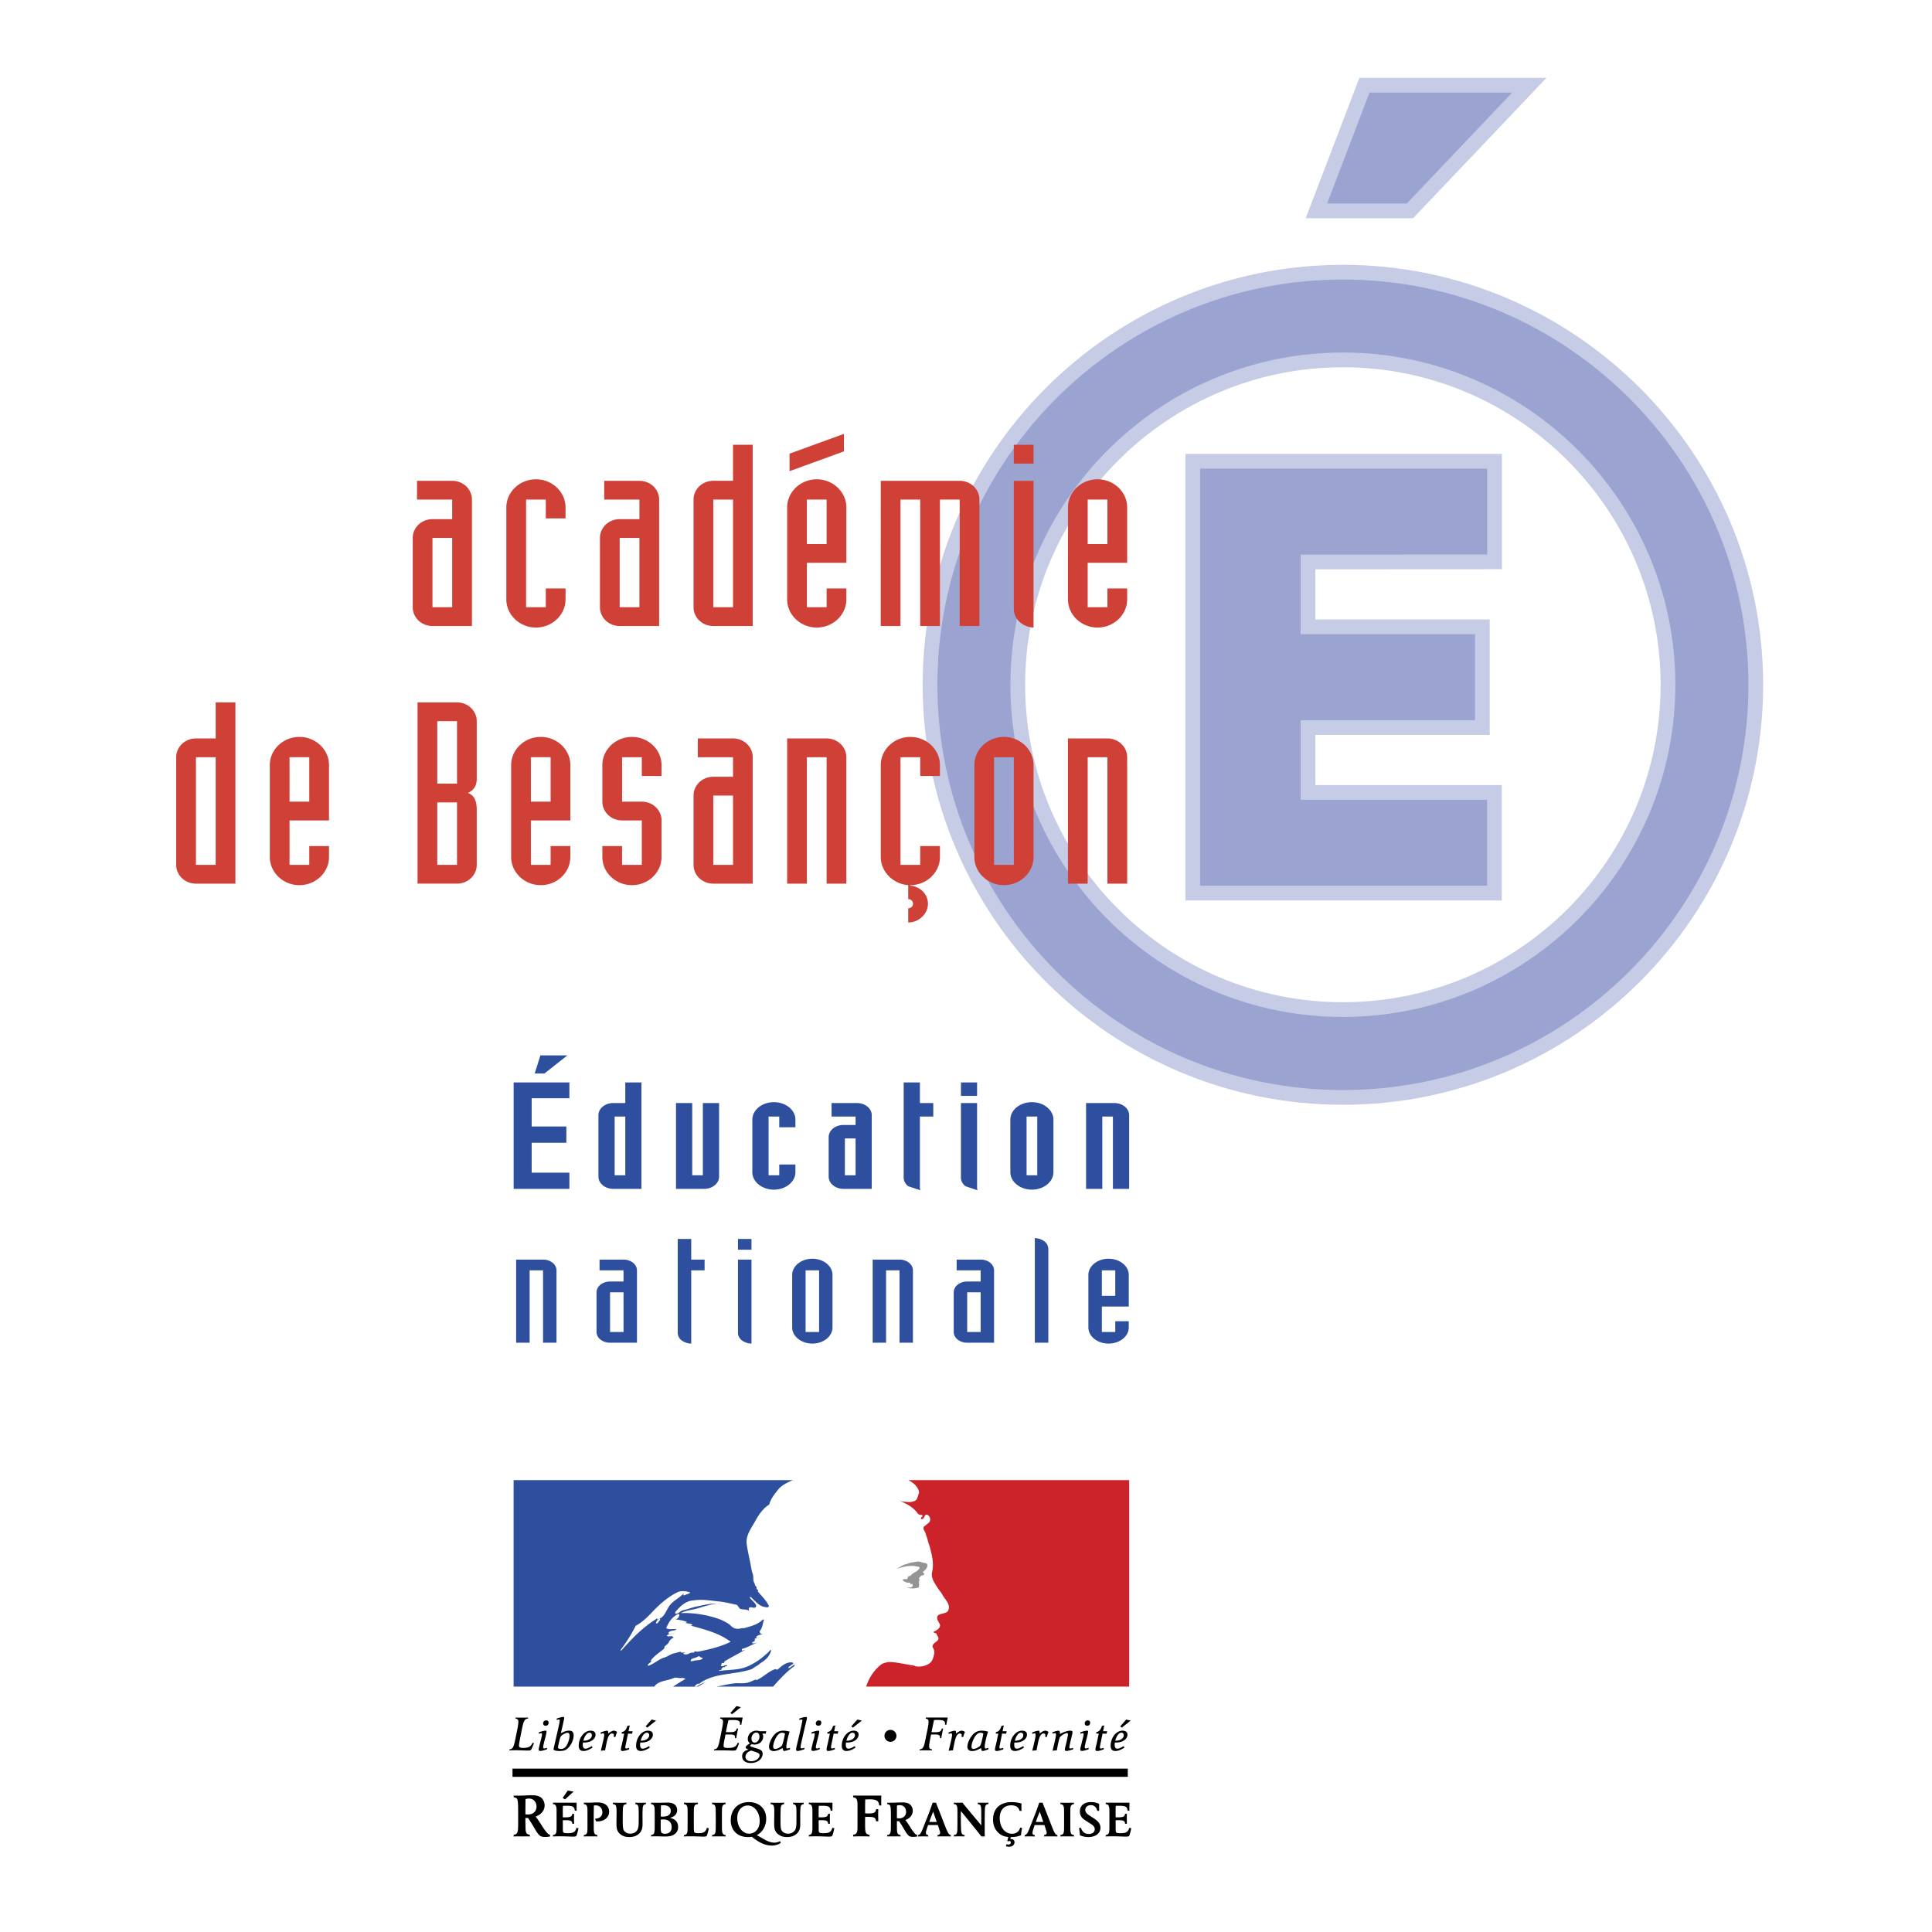 <?xml version="1.0" encoding="UTF-8"?> <svg xmlns="http://www.w3.org/2000/svg" width="2500" height="2500" viewBox="0 0 192.756 192.756"><path fill-rule="evenodd" clip-rule="evenodd" fill="#fff" d="M0 0h192.756v192.756H0V0z"></path><path d="M54.367 183.273c-.228 0-.356-.033-.484-.115-.201-.137-.415-.506-.536-.713a18.252 18.252 0 0 0-.663-1.068c-.037.006-.065.006-.091.006-.062 0-.111-.006-.174-.006v.322c0 .166.01.33.01.498.004.33.01.471.058.598.063.158.174.242.375.258v.172l-.141-.006c-.161-.008-.382 0-.666 0-.282 0-.504-.008-.662 0l-.145.006v-.172c.153-.014.223-.041.297-.123a.56.56 0 0 0 .123-.33c.021-.182.027-.291.027-.9v-1.027c0-.748-.027-.93-.07-1.105-.042-.16-.171-.227-.376-.252v-.172c.12.012.244.006.367.006.318 0 .414 0 .793-.018.331-.014.521-.018.666-.018.42 0 .669.061.878.209.23.166.383.484.383.797 0 .504-.332.912-.894 1.123.235.293.416.586.633.924.198.311.391.582.544.73a.422.422 0 0 0 .257.156v.172a2.305 2.305 0 0 1-.509.048zm-1.571-3.83c-.126 0-.236.018-.367.049 0 .361-.01 1.016-.01 1.523.067.014.191.016.27.016.501 0 .84-.311.84-.787 0-.467-.313-.801-.733-.801zM56.378 179.525l-.239-.143.501-.736.584.104-.846.775zm1.126 3.623c-.045.076-.094.092-.37.092-.175 0-.34-.012-.513-.016-.243-.006-.484-.016-.727-.016-.244 0-.485.006-.729.016v-.143c.229-.021.327-.15.35-.375.015-.152.015-.312.015-.574V180.7c0-.268-.015-.391-.056-.492-.044-.135-.134-.195-.308-.213v-.143h2.364l-.001.445c0 .121-.005.236.001.357h-.179c-.035-.387-.203-.492-.803-.492-.113 0-.26 0-.381.006a6.517 6.517 0 0 0-.016.559v.584c.08.006.137.006.228.006.527 0 .688-.076.719-.35h.182c-.011.08-.011.248-.011.502 0 .258.006.406.011.486h-.182c-.016-.283-.15-.354-.67-.354-.094 0-.185.004-.276.004 0 .318.003.635.003.953 0 .215.038.281.16.314.076.018.193.023.346.023.55 0 .743-.121.859-.535l.192.041c-.067.357-.15.652-.208.747zM59.618 181.721c-.054 0-.078 0-.146-.006l-.11-.256c.475-.031.737-.262.737-.646 0-.402-.276-.693-.659-.693a.928.928 0 0 0-.192.021c0 .312-.011.627-.011.941v.883c0 .662.004.771.055.904.045.133.134.197.308.213v.143l-.123-.006c-.133-.004-.312-.004-.557-.004-.236 0-.423 0-.553.004l-.121.006v-.143c.231-.021.334-.15.352-.375.014-.152.014-.242.014-.742v-1.264c0-.268-.014-.391-.053-.492-.047-.135-.139-.195-.312-.213v-.143c.065.004.021.004.238.004.083 0 .205 0 .368-.004.255-.012.515-.025.773-.025.719 0 1.147.352 1.147.939-.001.551-.492.954-1.155.954zM64.209 180.107c-.054.072-.083.174-.092.377-.01.217-.014.385-.014.697 0 .115.004.463.004.814 0 .354-.053.564-.203.779-.23.336-.616.508-1.121.508-.319 0-.563-.059-.789-.211-.356-.23-.49-.525-.49-1.062 0-.547.011-.781.011-.961 0-.256.013-.523-.033-.775-.03-.184-.126-.26-.337-.277v-.143l.114.004c.134.006.321.006.563.006.244 0 .43 0 .562-.006l.116-.004v.143c-.159.018-.234.059-.286.145-.045.076-.065.178-.071.4-.009.316-.013.631-.013.951 0 .867.019 1.035.177 1.215a.759.759 0 0 0 .572.238c.34 0 .667-.17.769-.508.064-.219.077-.377.077-.945v-.502c0-.578-.018-.756-.075-.84-.053-.088-.129-.141-.261-.154v-.143c.205.01.271.01.526.01.258 0 .329 0 .53-.01v.143c-.11.014-.181.045-.236.111zM67.315 182.986c-.233.182-.504.242-1.019.242-.275 0-.55-.02-.824-.02-.11 0-.317 0-.463.01l-.056.006v-.143c.236-.021.325-.143.346-.375.018-.152.021-.242.021-.742v-.955c0-.469-.003-.674-.055-.801-.054-.135-.144-.195-.312-.213v-.143c.233.01.367.01.691.01.294 0 .732-.016 1.027-.016.462 0 .886.223.886.748 0 .389-.244.652-.721.775.537.105.818.414.818.912a.82.82 0 0 1-.339.705zm-1.101-2.873c-.091 0-.182.012-.272.012-.003.328-.015.893-.021 1.107.057.004.13.01.223.01.496 0 .78-.205.78-.57-.001-.348-.264-.559-.71-.559zm.018 1.414c-.089 0-.177.002-.312.014-.003.137-.003.162-.003.393v.299c0 .283.01.436.045.535.04.125.161.186.374.186.429 0 .674-.232.674-.66 0-.47-.305-.767-.778-.767zM70.509 183.15c-.042.074-.105.09-.354.09-.126 0-.262-.008-.387-.012-.312-.01-.595-.02-.941-.02-.256 0-.426.006-.59.016v-.143c.125-.01.19-.035.248-.1.092-.107.115-.24.115-.607 0-.252.005-.455.005-.717v-.545c0-.68-.005-.77-.057-.904-.047-.135-.142-.195-.312-.213v-.143l.125.004c.137.006.326.006.577.006.249 0 .441 0 .571-.006l.126-.004v.143c-.256 0-.365.137-.399.379-.011.082-.013.166-.013.738v.844c0 .707.001.791.068.861.056.057.164.08.378.08.279 0 .431-.029.556-.098.142-.074.25-.229.3-.441l.19.049c-.053.294-.148.659-.206.743zM72.27 183.219c-.126-.004-.312-.004-.552-.004s-.425 0-.557.004l-.12.006v-.143c.237-.021.333-.143.349-.375.016-.152.022-.242.022-.742v-.852c0-.129-.006-.264-.006-.412 0-.268-.009-.391-.051-.492-.043-.135-.14-.195-.313-.213v-.143l.12.004c.132.006.316.006.557.006s.426 0 .552-.006l.121-.004v.143c-.217.014-.327.15-.351.379-.015.143-.015.287-.015.738v.852c0 .662.005.771.058.904.048.133.136.197.308.213v.143l-.122-.006zM76.994 184.131c-.393 0-.813-.119-1.212-.342a6.175 6.175 0 0 1-.779-.535 2.213 2.213 0 0 1-.399.029c-1.02 0-1.698-.668-1.698-1.67 0-1.078.734-1.818 1.802-1.818 1.044 0 1.735.662 1.735 1.664 0 .713-.363 1.344-.94 1.639.184.088.364.193.542.299.514.312.872.443 1.207.443.205 0 .375-.047.58-.146l.064.176a1.566 1.566 0 0 1-.902.261zm-2.385-3.996c-.616 0-1.054.514-1.054 1.238 0 .881.518 1.572 1.178 1.572.626 0 1.064-.525 1.064-1.258 0-.869-.521-1.552-1.188-1.552z" fill-rule="evenodd" clip-rule="evenodd"></path><path d="M79.946 180.107c-.055.072-.082.174-.09.377-.013.217-.018.385-.018.697 0 .115.004.463.004.814 0 .354-.049.564-.199.779-.234.336-.619.508-1.122.508-.318 0-.561-.059-.791-.211-.353-.23-.49-.525-.49-1.062 0-.547.011-.781.011-.961 0-.256.016-.523-.03-.775-.03-.184-.124-.26-.338-.277v-.143l.117.004c.131.006.317.006.562.006.241 0 .427 0 .559-.006l.116-.004v.143c-.155.018-.233.059-.282.145-.045.076-.066.178-.071.4a27.27 27.27 0 0 0-.014.951c0 .867.019 1.035.175 1.215a.752.752 0 0 0 .573.238c.335 0 .667-.17.77-.508.064-.219.075-.377.075-.945v-.502c0-.578-.017-.756-.072-.84-.054-.088-.134-.141-.266-.154v-.143c.204.01.276.01.528.01.258 0 .329 0 .531-.01v.143c-.11.014-.179.045-.238.111zM83.031 183.148c-.047.076-.098.092-.377.092-.169 0-.333-.012-.508-.016-.241-.006-.485-.016-.725-.016-.246 0-.49.006-.728.016v-.143c.224-.021.326-.15.345-.375.017-.152.017-.312.017-.574V180.7c0-.268-.017-.391-.055-.492-.046-.135-.139-.195-.307-.213v-.143h2.361l-.001.445c0 .121-.004.236.001.357h-.179c-.038-.387-.203-.492-.806-.492-.112 0-.256 0-.378.006-.01.199-.015.264-.015.559v.584c.074.006.137.006.229.006.523 0 .687-.076.717-.35h.184c-.011.08-.011.248-.011.502 0 .258.004.406.011.486h-.184c-.016-.283-.153-.354-.67-.354-.093 0-.184.004-.275.004 0 .318.005.635.005.953 0 .215.035.281.158.314a1.7 1.7 0 0 0 .348.023c.546 0 .737-.121.854-.535l.198.041c-.073.357-.154.652-.209.747zM87.708 180.129c-.008-.441-.264-.613-.952-.613-.144 0-.278.008-.433.02-.011.422-.011.715-.011 1.381.144.006.217.014.322.014.573 0 .742-.096.771-.428h.222c0 .17-.013.348-.013.52 0 .227.013.459.013.688h-.222c-.042-.371-.184-.441-.824-.441-.11 0-.151 0-.27.008v.682c0 .135 0 .281.006.439.011.336.037.631.437.656v.172l-.149-.006c-.155-.008-.382-.008-.664-.008-.299 0-.52 0-.678.008l-.146.006v-.172c.276-.025.397-.184.424-.453.014-.182.014-.291.014-.9v-1.529c0-.322-.014-.471-.063-.604-.056-.156-.166-.227-.375-.252v-.172h2.817c-.014.117-.014.312-.014.572 0 .242 0 .277.014.414h-.226v-.002zM91.091 183.264c-.185 0-.292-.023-.401-.096-.166-.111-.343-.416-.444-.588a17.168 17.168 0 0 0-.544-.885c-.032.008-.056.008-.077.008-.053 0-.093-.008-.142-.008v.27c0 .139.003.273.003.41.006.273.013.391.051.494.051.133.144.197.312.213v.143l-.117-.006c-.132-.004-.311 0-.552 0-.233 0-.415-.004-.547 0l-.116.006v-.143c.123-.01.187-.035.244-.1a.506.506 0 0 0 .102-.275c.019-.152.021-.242.021-.742v-.852c0-.611-.021-.764-.054-.904-.038-.139-.144-.195-.312-.213v-.143c.097.01.198.004.298.004.261 0 .345 0 .659-.016.271-.01.428-.014.552-.014.342 0 .548.049.722.172.192.135.318.4.318.662 0 .412-.273.754-.738.924.193.242.343.486.521.764.161.256.326.479.448.604a.378.378 0 0 0 .214.129v.143a1.932 1.932 0 0 1-.421.039zM89.79 180.1c-.099 0-.189.014-.303.041 0 .297-.003.838-.003 1.258.054.01.161.018.223.018.412 0 .693-.26.693-.654-.001-.384-.258-.663-.61-.663zM94.739 183.219c-.126-.004-.308-.004-.541-.004-.238 0-.42 0-.546.004l-.115.006v-.143c.162-.01.26-.096.26-.24 0-.049-.019-.115-.07-.27a11.11 11.11 0 0 0-.16-.486h-.972l-.099.295c-.079.225-.118.395-.118.477 0 .15.067.215.227.225v.143c-.192-.006-.26-.01-.505-.01-.237 0-.31.004-.5.01v-.143a.23.23 0 0 0 .156-.07c.096-.088.196-.264.343-.648l.481-1.219c.132-.332.327-.863.468-1.291h.34c.045.156.153.402.227.584l.708 1.824c.121.311.209.49.276.607.068.123.139.184.26.213v.143l-.12-.007zm-1.639-2.477c-.129.346-.313.787-.387 1.037h.75l-.363-1.037zM98.34 180.146c-.059.088-.068.178-.078.439-.016.455-.018 1.16-.018 1.5v.771c0 .119.014.293.014.367h-.344c-.33-.432-1.012-1.268-1.012-1.268-.083-.1-.712-.875-1.031-1.266 0 .105-.008.037-.008.369v.326c0 .379.008.756.025 1.137.007.209.029.318.078.412.053.102.126.143.273.146v.143c-.177-.01-.357-.01-.536-.01-.181 0-.356 0-.538.01v-.143c.332-.01.341-.289.352-.553.006-.211.009-.387.009-.713v-1.062c0-.422-.02-.523-.094-.635-.048-.078-.118-.109-.267-.123v-.143c.165.01.227.01.441.01.204 0 .265 0 .431-.01.062.113.158.211.506.635.494.602.939 1.115 1.359 1.635v-1.098c0-.508-.01-.631-.035-.764-.033-.162-.131-.24-.314-.266v-.143c.207.01.277.01.533.01s.33 0 .535-.01v.143c-.139.008-.213.031-.281.154zM101.867 183.104c-.33.129-.619.18-1.018.18l-.047.201c.027-.004.078 0 .098 0 .191 0 .318.139.318.305 0 .275-.217.463-.562.463a.792.792 0 0 1-.301-.064l.07-.197a.52.52 0 0 0 .178.041c.143 0 .24-.07.24-.197 0-.102-.051-.162-.125-.162a.21.21 0 0 0-.115.041l-.107-.031.102-.408c-.447-.041-.77-.186-1.043-.471-.311-.318-.48-.75-.48-1.262 0-1.094.701-1.746 1.861-1.746.35 0 .686.047.979.145-.008.115-.008.23-.008.342 0 .088.006.27.008.389h-.195c-.082-.365-.369-.557-.83-.557-.713 0-1.148.479-1.148 1.268 0 .906.514 1.57 1.217 1.57.424 0 .715-.215.828-.617l.191.041a4.186 4.186 0 0 0-.111.726zM105.371 183.219c-.123-.004-.307-.004-.535-.004-.244 0-.424 0-.549.004l-.117.006v-.143c.16-.01.26-.096.26-.24 0-.049-.018-.115-.068-.27l-.16-.486h-.975l-.096.295c-.078.225-.119.395-.119.477 0 .15.064.215.227.225v.143c-.191-.006-.26-.01-.504-.01-.24 0-.309.004-.5.01v-.143a.245.245 0 0 0 .16-.07c.096-.088.189-.264.34-.648l.48-1.219c.131-.332.326-.863.467-1.291h.344c.043.156.15.402.221.584l.711 1.824c.121.311.205.49.277.607.066.123.137.184.26.213v.143l-.124-.007zm-1.637-2.477c-.131.346-.314.787-.389 1.037h.748l-.359-1.037zM107.025 183.219c-.129-.004-.312-.004-.555-.004-.236 0-.42 0-.551.004l-.123.006v-.143c.236-.021.326-.143.352-.375.014-.152.016-.242.016-.742v-.852l-.002-.412c0-.268-.014-.391-.053-.492-.045-.135-.139-.195-.312-.213v-.143l.123.004c.131.006.314.006.551.006.242 0 .426 0 .555-.006l.123-.004v.143c-.217.014-.332.15-.352.379-.012.143-.012.287-.012.738v.852c0 .662.002.771.053.904.045.133.133.197.311.213v.143l-.124-.006zM108.596 183.283c-.291 0-.506-.039-.85-.172a8.64 8.64 0 0 0-.09-.727l.189-.029c.121.41.393.621.783.621.354 0 .596-.188.596-.471 0-.227-.154-.383-.381-.525l-.531-.342c-.361-.23-.574-.471-.574-.918 0-.562.43-.926 1.098-.926.318 0 .59.059.828.18-.006.121-.006.16-.006.316 0 .182 0 .234.006.379h-.195c-.07-.365-.295-.57-.645-.57-.314 0-.545.199-.545.477 0 .242.172.402.438.574l.43.277c.41.268.645.525.645.932-.001.549-.489.924-1.196.924zM112.66 183.148c-.043.076-.098.092-.373.092-.17 0-.342-.012-.512-.016-.242-.006-.484-.016-.73-.016-.236 0-.482.006-.727.016v-.143c.229-.021.33-.15.35-.375.018-.152.018-.312.018-.574V180.7c0-.268-.018-.391-.059-.492-.043-.135-.135-.195-.309-.213v-.143h2.367c0 .146-.006.297-.006.445 0 .121-.006.236.006.357h-.184c-.033-.387-.201-.492-.801-.492-.111 0-.262 0-.381.006-.01.199-.014.264-.014.559v.584c.076.006.133.006.227.006.525 0 .686-.076.717-.35h.182c-.008.08-.008.248-.008.502 0 .258.006.406.008.486h-.182c-.014-.283-.152-.354-.672-.354-.09 0-.182.004-.271.004 0 .318.004.635.004.953 0 .215.037.281.158.314.074.018.189.023.348.023.545 0 .734-.121.854-.535l.197.041c-.068.357-.152.652-.207.747zM52.98 174.576c-.046.057-.122.078-.299.078-.239 0-.476-.016-.718-.021-.206-.002-.364-.01-.469-.01-.148 0-.509.008-.61.01l-.07.006.019-.104c.147-.016.236-.059.304-.154.078-.096.129-.232.199-.508.065-.27.093-.434.198-.941l.081-.389c.075-.396.103-.625.103-.75 0-.215-.078-.303-.289-.326l.021-.109a.482.482 0 0 0 .069.004c.18 0 .358.008.542.008.284 0 .471-.008.556-.008.012 0 .046 0 .077-.004l-.017.109c-.152.008-.238.047-.312.146-.123.158-.195.367-.374 1.318l-.066.332c-.078.398-.106.539-.132.723a1.369 1.369 0 0 0-.014.152c0 .189.098.25.414.25.554 0 .761-.115.948-.516l.13.049c-.121.325-.233.571-.291.655zM54.44 172.18c-.151 0-.253-.094-.253-.238 0-.174.129-.299.307-.299.148 0 .242.09.242.23 0 .178-.124.307-.296.307zm-.536 2.511c-.1 0-.161-.053-.161-.141 0-.045.013-.125.04-.23.061-.264.15-.617.198-.803.066-.254.099-.434.099-.504 0-.062-.032-.094-.083-.094-.044 0-.087.016-.193.045l-.036.012-.012-.137c.271-.105.538-.17.67-.17.072 0 .102.025.102.086 0 .057-.021.215-.112.561l-.075.289c-.122.477-.153.645-.153.723 0 .072.04.117.113.117.044 0 .134-.02.273-.066l.01.139c-.263.099-.542.173-.68.173zM56.614 174.461c-.19.17-.418.236-.767.236-.381 0-.615-.064-.615-.162 0-.043.003-.09.053-.297l.255-1.115c.082-.359.147-.643.236-1.047.049-.236.07-.363.07-.43 0-.059-.027-.092-.084-.092a.865.865 0 0 0-.215.051l-.008-.145.062-.02c.265-.086.485-.139.589-.139.065 0 .101.031.101.086 0 .053-.022.174-.105.539l-.146.65c-.053.211-.067.291-.08.357.309-.18.583-.266.825-.266.3 0 .449.154.449.463.001.46-.26 1.022-.62 1.331zm-.006-1.58c-.087 0-.196.039-.332.113a.823.823 0 0 0-.304.223c-.064.09-.118.242-.191.566-.073.305-.107.496-.107.566 0 .092.107.143.303.143a.598.598 0 0 0 .503-.271c.196-.279.345-.729.345-1.049.001-.186-.075-.291-.217-.291zM58.311 173.852c-.037 0-.082 0-.149-.004-.012.086-.017.16-.017.234 0 .252.086.383.26.383.156 0 .358-.084.646-.262l.053.164c-.364.23-.639.33-.89.33-.305 0-.476-.18-.476-.512 0-.812.552-1.516 1.188-1.516.312 0 .491.143.491.391.001.452-.481.792-1.106.792zm.504-.983c-.234 0-.492.322-.613.801h.054c.457 0 .798-.24.798-.557a.24.24 0 0 0-.239-.244zM61.393 173.307l-.164-.016c.011-.059.018-.129.018-.193 0-.086-.078-.15-.203-.15-.074 0-.149.047-.213.117-.186.209-.26.547-.368 1.09l-.093.479c-.188.01-.238.016-.428.041.051-.188.086-.334.121-.502l.109-.457c.073-.311.108-.504.108-.607 0-.121-.029-.176-.088-.176a.48.48 0 0 0-.123.023l-.125.041-.013-.148c.24-.1.514-.178.639-.178.053 0 .079.02.09.07.016.059.024.129.028.211.22-.184.419-.283.558-.283.096 0 .212.047.322.131a3.184 3.184 0 0 0-.175.507zM63.061 172.971l-.404-.01-.208 1.008c-.055.262-.062.336-.062.375 0 .066.035.107.099.107.038 0 .107-.02.227-.053l.048-.018.016.145c-.253.105-.519.172-.661.172-.108 0-.17-.049-.17-.143 0-.082.021-.205.059-.355.044-.174.081-.318.12-.512l.153-.727-.265.004.037-.156c.335-.061.449-.326.54-.609l.239-.053-.123.582.409-.002-.054.245zM64.574 172.367l-.157-.131.597-.676.443.105-.883.702zm-.55 1.485c-.034 0-.077 0-.141-.004-.015.086-.021.16-.021.234 0 .252.093.383.26.383.16 0 .356-.084.65-.262l.053.164c-.367.23-.639.33-.896.33-.304 0-.466-.18-.466-.512 0-.812.549-1.516 1.181-1.516.313 0 .493.143.493.391.001.452-.484.792-1.113.792zm.51-.983c-.237 0-.486.322-.612.801h.05c.456 0 .803-.24.803-.557a.244.244 0 0 0-.241-.244zM73.03 171.029l-.157-.129.601-.682.447.109-.891.702zm.935 1.047h-.145c.004-.053.013-.076.013-.109 0-.27-.178-.361-.671-.361-.163 0-.32 0-.482.012a19.46 19.46 0 0 0-.255 1.199h.179c.317 0 .448-.004.562-.021.183-.035.292-.146.345-.338h.137a9.716 9.716 0 0 0-.19.953h-.133c.005-.037.01-.066.01-.086 0-.211-.133-.277-.538-.277a6.04 6.04 0 0 0-.417.008c-.027.123 0 .014-.113.58a3.38 3.38 0 0 0-.074.537c0 .172.089.217.418.217.618 0 .81-.1 1.003-.521l.124.049c-.111.322-.228.584-.297.67-.046.053-.112.068-.319.068-.169 0-.35-.006-.522-.012-.227-.004-.457-.01-.685-.01-.229 0-.456.006-.688.006l.019-.104c.149-.016.236-.059.307-.154.078-.096.126-.232.198-.508.062-.277.081-.389.193-.941l.078-.389c.08-.387.113-.625.113-.75 0-.215-.081-.303-.292-.326l.019-.109H74.1c-.05.219-.101.487-.135.717zM76.396 172.965l-.333-.004c.058.104.08.182.08.297 0 .453-.38.799-.87.799a.89.89 0 0 1-.269-.039c-.125.076-.161.109-.161.154 0 .053.053.078.27.148l.393.121c.396.121.584.242.584.527 0 .52-.514.93-1.175.93-.542 0-.87-.254-.87-.674 0-.387.248-.566.65-.67-.248-.09-.302-.129-.302-.211 0-.109.147-.244.439-.402a.514.514 0 0 1-.224-.449c0-.465.372-.822.864-.822.128 0 .221.018.333.057h.645l-.054.238zm-.943-.106c-.26 0-.48.279-.48.613 0 .23.133.391.326.391.26 0 .473-.273.473-.605-.001-.246-.126-.399-.319-.399zm.077 1.991a7.369 7.369 0 0 0-.577-.191c-.34.084-.576.332-.576.617 0 .268.229.443.58.443.43 0 .825-.287.825-.604 0-.117-.074-.197-.252-.265zM78.248 174.697c-.091 0-.12-.055-.165-.297-.365.209-.631.303-.891.303-.295 0-.466-.152-.466-.424 0-.262.128-.629.324-.936.264-.412.595-.674 1.098-.674.219 0 .422.039.636.094l-.029.08c-.174.566-.302 1.189-.302 1.402 0 .133.028.205.087.205a1.1 1.1 0 0 0 .267-.072l.018.152c-.255.093-.498.167-.577.167zm-.23-1.82c-.193 0-.395.15-.559.422-.187.305-.319.699-.319.961 0 .15.074.232.198.232.179 0 .5-.158.624-.283.067-.066.109-.168.158-.352.075-.303.149-.584.195-.906a.721.721 0 0 0-.297-.074zM80.427 171.805c-.164.652-.326 1.381-.482 2.076a2.298 2.298 0 0 0-.072.447c0 .072.03.109.105.109.048 0 .141-.02.271-.059l.01.139c-.249.096-.557.18-.691.18-.093 0-.145-.055-.145-.146 0-.07.013-.156.089-.469.154-.65.319-1.342.454-1.963.056-.287.088-.426.088-.473 0-.059-.032-.086-.085-.086a.743.743 0 0 0-.215.047l-.006-.146c.246-.092.52-.158.661-.158.066 0 .103.031.103.086-.001.047-.022.16-.085.416zM81.649 172.18c-.155 0-.255-.094-.255-.238 0-.174.129-.299.308-.299.147 0 .24.09.24.23-.001.178-.122.307-.293.307zm-.538 2.511c-.101 0-.163-.053-.163-.141 0-.045.014-.125.038-.23.067-.264.151-.617.206-.803.063-.254.096-.434.096-.504 0-.062-.033-.094-.087-.094-.042 0-.085.016-.19.045l-.032.012-.017-.137c.271-.105.538-.17.671-.17.074 0 .103.025.103.086 0 .057-.026.215-.115.561l-.073.289c-.123.477-.153.645-.153.723 0 .072.043.117.118.117.042 0 .132-.02.27-.066l.007.139c-.264.099-.541.173-.679.173zM83.586 172.971l-.41-.01-.208 1.008a1.926 1.926 0 0 0-.057.375c0 .066.037.107.101.107.034 0 .102-.02.223-.053l.047-.018.017.145c-.253.105-.521.172-.664.172-.105 0-.166-.049-.166-.143 0-.082.017-.205.056-.355.044-.174.081-.318.118-.512l.153-.727-.258.004.032-.156c.337-.061.449-.326.543-.609l.235-.053-.122.582.407-.002-.047.245zM85.096 172.367l-.16-.131.6-.676.447.105-.887.702zm-.549 1.485c-.034 0-.078 0-.14-.004a1.54 1.54 0 0 0-.02.234c0 .252.088.383.259.383.158 0 .355-.084.645-.262l.054.164c-.36.23-.639.33-.89.33-.308 0-.472-.18-.472-.512 0-.812.554-1.516 1.186-1.516.308 0 .492.143.492.391.001.452-.482.792-1.114.792zm.509-.983c-.239 0-.49.322-.609.801h.048c.456 0 .803-.24.803-.557a.243.243 0 0 0-.242-.244zM94.421 172.07h-.144c.005-.047.01-.09.01-.113a.31.31 0 0 0-.093-.234c-.097-.09-.268-.123-.642-.123-.1 0-.239.006-.365.008-.087.406-.167.793-.252 1.209.092 0 .188.008.278.008.546 0 .654-.049.757-.367h.132c-.074.318-.141.631-.186.955h-.139c.006-.033.013-.062.013-.08a.269.269 0 0 0-.092-.209c-.083-.062-.186-.076-.479-.076-.158 0-.205.002-.33.008l-.065.33c-.091.473-.126.693-.126.83 0 .203.086.297.292.32l-.022.104-.078-.006-.444-.002c-.196 0-.559 0-.624.002l-.082.006.017-.104c.15-.016.237-.059.305-.154.082-.096.134-.232.2-.508.067-.283.091-.43.195-.941l.082-.389c.073-.391.105-.625.105-.75 0-.215-.078-.303-.291-.326l.019-.109h2.189a8.208 8.208 0 0 0-.14.711zM96.096 173.307l-.161-.016c.008-.059.014-.129.014-.193 0-.086-.078-.15-.198-.15-.077 0-.152.047-.215.117-.185.209-.264.547-.369 1.09l-.094.479c-.183.01-.236.016-.426.041.048-.188.082-.334.123-.502l.105-.457c.077-.311.11-.504.11-.607 0-.121-.028-.176-.089-.176a.477.477 0 0 0-.125.023l-.122.041-.014-.148c.239-.1.519-.178.637-.178.049 0 .083.02.093.07.015.059.022.129.027.211.223-.184.419-.283.557-.283a.59.59 0 0 1 .326.131 2.78 2.78 0 0 0-.179.507zM98.037 174.697c-.09 0-.115-.055-.16-.297-.365.209-.631.303-.89.303-.295 0-.471-.152-.471-.424 0-.262.127-.629.328-.936.264-.412.596-.674 1.092-.674.229 0 .432.039.639.094l-.021.08c-.178.566-.309 1.189-.309 1.402 0 .133.031.205.09.205.041 0 .145-.027.268-.072l.012.152c-.248.093-.494.167-.578.167zm-.225-1.82c-.195 0-.393.15-.561.422-.188.305-.323.699-.323.961 0 .15.073.232.196.232.184 0 .506-.158.629-.283.07-.066.105-.168.16-.352.076-.303.148-.584.193-.906a.71.71 0 0 0-.294-.074zM100.385 172.971l-.406-.01-.205 1.008c-.055.262-.061.336-.061.375 0 .066.033.107.102.107.027 0 .105-.02.223-.053l.051-.018.012.145c-.258.105-.52.172-.666.172-.1 0-.164-.049-.164-.143 0-.082.02-.205.059-.355.043-.174.082-.318.119-.512l.152-.727-.26.004.031-.156c.336-.061.449-.326.543-.609l.236-.053-.125.582.41-.002-.051.245zM101.352 173.852c-.033 0-.08 0-.139-.004a.985.985 0 0 0-.023.234c0 .252.088.383.264.383.152 0 .35-.084.641-.262l.057.164c-.367.23-.641.33-.891.33-.309 0-.473-.18-.473-.512 0-.812.547-1.516 1.184-1.516.311 0 .49.143.49.391-.001.452-.478.792-1.11.792zm.507-.983c-.238 0-.486.322-.611.801h.047c.459 0 .803-.24.803-.557a.24.24 0 0 0-.239-.244zM104.438 173.307l-.162-.016c.012-.059.018-.129.018-.193 0-.086-.082-.15-.205-.15-.074 0-.148.047-.211.117-.188.209-.262.547-.369 1.09l-.096.479c-.186.01-.234.016-.426.041.049-.188.082-.334.125-.502l.105-.457c.076-.311.105-.504.105-.607 0-.121-.023-.176-.09-.176a.534.534 0 0 0-.121.023l-.119.041-.014-.148c.238-.1.516-.178.637-.178.049 0 .08.02.094.07.008.059.02.129.021.211.225-.184.422-.283.562-.283.09 0 .207.047.322.131a3.295 3.295 0 0 0-.176.507zM106.398 174.697c-.096 0-.156-.059-.156-.146 0-.061.021-.17.078-.412l.055-.209c.141-.613.178-.822.178-.902 0-.076-.037-.115-.104-.115-.082 0-.221.049-.371.137-.152.09-.273.193-.334.283-.043.072-.078.201-.137.459-.08.361-.127.607-.166.84-.193.012-.24.018-.432.043.098-.369.166-.676.244-1.014.074-.336.102-.494.102-.58 0-.115-.033-.168-.107-.168a.923.923 0 0 0-.238.059l-.014-.137c.238-.094.492-.164.611-.164.109 0 .139.064.139.295v.041c.377-.211.764-.336 1.029-.336.158 0 .227.039.227.139 0 .104-.031.264-.135.664-.059.227-.113.469-.133.574-.027.146-.045.232-.045.287 0 .072.039.111.107.111.045 0 .137-.02.258-.064l.014.145c-.259.09-.554.17-.67.17zM108.473 172.18c-.154 0-.25-.094-.25-.238a.29.29 0 0 1 .301-.299c.15 0 .242.09.242.23 0 .178-.123.307-.293.307zm-.537 2.511c-.102 0-.16-.053-.16-.141a.94.94 0 0 1 .039-.23c.062-.264.148-.617.201-.803.068-.254.098-.434.098-.504 0-.062-.029-.094-.086-.094-.045 0-.088.016-.193.045l-.035.012-.014-.137c.273-.105.539-.17.67-.17.074 0 .104.025.104.086 0 .057-.023.215-.111.561l-.074.289c-.125.477-.15.645-.15.723 0 .072.037.117.109.117.045 0 .137-.02.273-.066l.008.139c-.26.099-.543.173-.679.173zM110.408 172.971l-.406-.01-.207 1.008c-.055.262-.059.336-.059.375 0 .066.033.107.096.107.037 0 .111-.02.229-.053l.049-.018.018.145c-.258.105-.527.172-.666.172-.105 0-.168-.049-.168-.143 0-.082.02-.205.057-.355.049-.174.08-.318.119-.512l.154-.727-.264.004.039-.156c.33-.061.445-.326.537-.609l.24-.053-.125.582.406-.002-.049.245zM111.92 172.367l-.154-.131.598-.676.443.105-.887.702zm-.549 1.485c-.031 0-.072 0-.141-.004-.014.086-.018.16-.018.234 0 .252.092.383.26.383.158 0 .354-.084.645-.262l.055.164c-.365.23-.641.33-.891.33-.303 0-.473-.18-.473-.512 0-.812.551-1.516 1.186-1.516.309 0 .492.143.492.391 0 .452-.484.792-1.115.792zm.51-.983c-.238 0-.488.322-.611.801h.051c.455 0 .801-.24.801-.557a.242.242 0 0 0-.241-.244zM88.841 173.783a.596.596 0 1 0 0-1.194.599.599 0 0 0-.597.594.6.6 0 0 0 .597.6zM68.333 173.783a.597.597 0 1 0 0 0z" fill-rule="evenodd" clip-rule="evenodd"></path><path fill="none" stroke="#000" stroke-width=".817" stroke-miterlimit="2.613" d="M51.133 176.867h61.387"></path><path fill-rule="evenodd" clip-rule="evenodd" fill="#fff" d="M51.242 168.273v-20.601h61.416v20.601H51.242z"></path><path d="M69.566 160.477c-.556.16-1.127.186-1.642.465 1.22-.051 2.443.141 3.614.518a5.18 5.18 0 0 1 1.172.562c.188.143.278.283.463.375.239.139.565.139.802.047h.236c.706-.186 1.45-.377 1.922-.893 0 .049.045.049.093.049-.14.371-.14.797-.421 1.127 0 .047-.048.137.051.184h.093c-.048 0-.093 0-.093.049 0 .094.138 0 .185.094-.236.051-.469.094-.609.277 0 .051.093.051.14.051-.092.092-.236.051-.281.141 0 0 .045.045.093.045-.048 0-.093 0-.093.047v.145c-.141 0-.182.092-.281.143.185.135.326-.006.514-.006-.514.188-.936.469-1.456.605-.093 0 0 .145-.093.145.144.096.236-.049.376-.049-.661.377-1.315.713-2.017 1.127 0 0-.096.094-.096.191h-.186c-.092.047-.047.186-.143.281.236.141.52-.188.658 0 .051 0-.093.047-.188.047-.044 0-.044.094-.093.094h-.141c-.093.092-.185.137-.185.277-.096 0-.188 0-.236.096 1.034-.143 2.114-.047 3.094-.562a7.183 7.183 0 0 0 2.066-1.551s.051.049.051.1c-.144.467-.425.801-.802 1.072-.278.146-.472.379-.702.473-.141.096-.281.188-.421.281-1.737.609-3.803.324-5.3 1.5 0-.045-.048-.045-.1-.045-.095.088-.232.137-.274.229 0 .094.137.049.179.049.284-.189.568-.322.899-.418-.268.131-.534.309-.802.438H67.14c.404-.254.813-.527 1.254-.768-.141-.096-.281-.096-.422-.096-.236.045-.514-.092-.75 0-.664.311-1.531.246-1.947.863H51.242v-20.602h27.845c-.515.24-1.077.477-1.449.939-.376.469-.753.941-.894 1.5-.61.379-.987.938-1.312 1.496-.421.805-1.031 1.506-.939 2.393.096.754.281 1.457.425 2.254.044.277.092.518.191.799.086.279 0 .605.134.846.093.137.048.324.236.418v.188c.045.045.045.092.141.092v.191c.374.467.846.889 1.076 1.408.096.281-.469.137-.702.047-.469-.238-.75-.615-1.127-.941 0 0-.048.049-.048.098.192.324.894.748.518.982-.186.096-.418-.139-.61.047-.044.094 0 .186 0 .281-.277-.188-.562-.096-.846-.188-.188-.045-.233-.426-.467-.426-.609-.137-1.174-.277-1.781-.328-.846-.092-1.641-.232-2.487-.092-.75.047-1.315.609-1.781 1.168v.146c.325.045.466-.236.75-.328.47-.094.891-.281 1.36-.377.706-.139 1.357-.326 2.018-.281.14 0 .326-.045.469 0-.851-.047-1.595.236-2.396.471z" fill-rule="evenodd" clip-rule="evenodd" fill="#2d4f9e"></path><path d="M66.938 162.727c-.137.035-.278.141-.233.232.141.188.425-.049.658-.049-.285.094-.61.049-.847.281.188.139.374.043.562.043 0 .096.099.096.144.146-.236.092-.421.281-.47.42-.092.234-.329.33-.469.516v.143c-.467.418-.987.703-1.361 1.219.048 0 .048.045.048.09-.093.15-.285.193-.329.332 0 .047 0 .096.044.096.562-.188.99-.613 1.507-.795.374-.092.651-.332.983-.428.23-.047.511-.141.747-.186 0 .045 0 .09.048.09h.377c-.045.096-.236.049-.188.096.144.141.422.096.607 0 .14-.096.287-.096.469-.096.048 0 .048-.09.048-.137.141.047.23.047.376.047 1.125-.236 2.204-.471 3.238-.986-1.223-.934-2.775-1.266-4.228-1.684.146 0 .285.141.428 0-.24-.189-.517-.096-.75-.24.045 0 .138.051.185-.047-.374-.186-.753-.186-1.127-.279.24-.047.374-.236.374-.469 0-.047-.093-.047-.134-.047-.569.279-.942.795-1.175 1.408.329.189.706.047 1.032.092-.139.143-.373.143-.564.192zM65.019 160.891c-.482.514-.987.986-1.597 1.318a14.67 14.67 0 0 1-1.501 2.391c0 .045.048.096.048.096 1.124-1.264 2.159-2.346 3.611-3.236.095-.045-.141.141.044.092.613-.137.798-.752 1.079-1.219.374-.609 1.032-.842 1.504-1.359 0 .049 0 .096-.048.141.048.051.093.051.144.051.183-.143.415-.096.556-.283-.373-.145-.84-.191-1.213-.049-.986.467-1.829 1.211-2.627 2.057z" fill-rule="evenodd" clip-rule="evenodd" fill="#fff"></path><path d="M65.721 161.781c.045-.08.096-.09.141-.182 0-.049 0-.096-.045-.096-.191.047-.329.232-.376.424 0 .043.048.043.092.043a.345.345 0 0 0 .188-.189zM69.473 165.354c-.188.092-.517.092-.565.324-.048.09.147.045.236.045.329-.141.706 0 .98-.277-.085-.092-.23-.045-.325-.188-.09-.045-.233.051-.326.096z" fill-rule="evenodd" clip-rule="evenodd" fill="#fff"></path><path d="M74.588 167.883c.287-.066.562-.234.843-.328v.094c.702-.289 1.22-.895 1.922-1.127.045 0 .141.092.233.045.425-.371.891-.799 1.504-.703 0 .051 0 .098.045.098.044 0 .096 0 .096-.047-.186.137-.377.281-.565.422-.045.047 0 .092.048.092.236-.092.377-.281.606-.377-.044.045-.044.145-.089.189-.827.605-1.449 1.299-2.098 2.033h-5.63c.638-.135 1.272-.281 1.91-.342.374 0 .751.045 1.175-.049z" fill-rule="evenodd" clip-rule="evenodd" fill="#2d4f9e"></path><path d="M93.069 165.496c.112-.344.239-.711.048-1.037-.285-.422.281-.564.469-.846.141-.232-.099-.379-.144-.609-.045-.09-.233-.045-.326-.188.326-.139.843-.42.61-.846-.141-.234-.377-.613-.093-.84.326-.189.843-.141.98-.473.236-.562-.278-1.031-.558-1.494-.145-.283-.329-.475-.521-.756-.185-.326-.417-.609-.514-.982-.141-.373.048-.705.048-1.08.048-.697-.141-1.406-.329-2.109-.141-.328-.189-.701-.329-1.031-.051-.184-.099-.375-.24-.561a.453.453 0 0 1 0-.328c.189-.148.38-.285.569-.471a.527.527 0 0 0-.189-.701c-.328-.145-.284.326-.517.418h-.141c-.042-.143.048-.189.141-.281 0-.047 0-.137-.045-.137-.185 0-.377-.045-.422-.145-.469-.652-1.13-.982-1.829-1.264.188.049.37.096.565.096.325.049.699.049.98-.096.233-.092.284-.465.38-.705.089-.188-.052-.469-.147-.609-.213-.344-.545-.57-.89-.75h22.031v20.602H86.415c.29-.877.796-1.697 1.587-2.266.188-.094.421-.145.654-.191.798 0 1.596.234 2.398.33.093 0 .185.049.277.094.281.051.61.051.892-.045.328-.099.705-.281.846-.699z" fill-rule="evenodd" clip-rule="evenodd" fill="#cc2229"></path><path d="M91.284 156.254c-.278-.07-.515 0-.798 0-.377.092-.703.141-1.031.277.284-.186.565-.369.891-.463.236-.045.47-.191.709-.191.277-.045.559-.137.798-.045.227.098.604.098.655.236.092.277-.147.564-.428.744-.044.096.144.143.144.24-.052.086-.188.139-.281.139-.09.049-.188.189-.277.281.089 0 0 .139.089.139-.186.238.099.705-.186.797a2.066 2.066 0 0 1-1.082 0c.188-.049.422.047.568-.141v-.186c0-.047-.051-.047-.096-.047-.051.047-.096.047-.096.047 0-.098-.093-.184-.143-.184-.281.043-.514-.1-.7-.287.144-.047.285-.094.418-.047.144 0 .093-.232.236-.324h.141c.284-.379.85-.469.938-.846 0-.09-.284-.09-.469-.139z" fill-rule="evenodd" clip-rule="evenodd" fill="#929496"></path><path d="M92.788 68.324c0 22.707 18.462 41.166 41.187 41.166 22.723 0 41.201-18.459 41.201-41.166 0-22.694-18.479-41.169-41.201-41.169-22.725 0-41.187 18.475-41.187 41.169zm8.755 0c0-17.869 14.561-32.416 32.432-32.416 17.883 0 32.439 14.547 32.439 32.416s-14.557 32.402-32.439 32.402c-17.871.001-32.432-14.533-32.432-32.402z" fill-rule="evenodd" clip-rule="evenodd" fill="#9ba4d1"></path><path d="M92.788 68.324c0 22.707 18.462 41.166 41.187 41.166 22.723 0 41.201-18.459 41.201-41.166 0-22.694-18.479-41.169-41.201-41.169-22.725 0-41.187 18.475-41.187 41.169m8.755 0c0-17.869 14.561-32.416 32.432-32.416 17.883 0 32.439 14.547 32.439 32.416s-14.557 32.402-32.439 32.402c-17.871.001-32.432-14.533-32.432-32.402z" fill="none" stroke="#c7cce6" stroke-width="1.469" stroke-miterlimit="2.613"></path><path fill-rule="evenodd" clip-rule="evenodd" fill="#9ba4d1" stroke="#c7cce6" stroke-width="1.469" stroke-miterlimit="2.613" d="M136.129 8.504h16.451l-11.908 12.533h-9.332l4.789-12.533zM119 46.019h30.115v10.037l-18.615.01v6.472h17.393v10.053H130.5v6.469h18.602v10.043H119V46.019z"></path><path d="M47.086 62.458h-3.938c-1.091 0-1.969-.836-1.969-1.874V53.67c0-1.039.878-1.874 1.969-1.874h1.968v-1.951h-3.512v-1.874h3.512c1.091 0 1.97.836 1.97 1.874v12.613zm-3.937-1.874h1.968V53.67h-1.968v6.914zM56.425 59.799c0 1.545-1.331 2.811-2.954 2.811s-2.954-1.266-2.954-2.811V50.63c0-1.544 1.331-2.811 2.954-2.811s2.954 1.266 2.954 2.811v1.089h-1.97v-1.875h-1.968v10.74h1.968V58.71h1.97v1.089zM65.763 62.458h-3.938c-1.09 0-1.968-.836-1.968-1.874V53.67c0-1.039.878-1.874 1.968-1.874h1.969v-1.951h-3.513v-1.874h3.513c1.091 0 1.968.836 1.968 1.874v12.613h.001zm-3.938-1.874h1.969V53.67h-1.969v6.914zM75.101 62.458h-3.938c-1.091 0-1.968-.836-1.968-1.874v-10.74c0-1.038.877-1.874 1.968-1.874h1.97v-3.596h1.968v18.084zm-3.937-1.874h1.97v-10.74h-1.97v10.74zM78.534 50.63c0-1.544 1.33-2.811 2.954-2.811 1.623 0 2.953 1.266 2.953 2.811v5.522h-3.938v4.432h1.97V58.71h1.968v1.089c0 1.545-1.33 2.811-2.953 2.811-1.624 0-2.954-1.266-2.954-2.811V50.63zm5.667-5.597l-5.428 1.976v-1.747l5.428-1.976v1.747zm-3.699 9.245h1.97v-4.433h-1.97v4.433zM87.873 47.971h7.875c1.091 0 1.969.836 1.969 1.874v12.614h-1.969V49.845h-1.969v12.614H91.81V49.845h-1.969v12.614h-1.969V47.971h.001zM103.117 46.249h-1.971v-1.874h1.971v1.874zm0 16.361a2.221 2.221 0 0 1-1.383-.557 1.759 1.759 0 0 1-.588-1.317V47.971h1.971V62.61zM106.549 50.63c0-1.544 1.33-2.811 2.955-2.811 1.621 0 2.953 1.266 2.953 2.811v5.522h-3.939v4.432h1.969V58.71h1.971v1.089c0 1.545-1.332 2.811-2.953 2.811-1.625 0-2.955-1.266-2.955-2.811V50.63h-.001zm1.969 3.648h1.969v-4.433h-1.969v4.433zM23.487 88.162h-3.938c-1.091 0-1.969-.837-1.969-1.875V75.548c0-1.038.878-1.874 1.969-1.874h1.969v-3.596h1.969v18.084zm-3.938-1.875h1.969V75.548h-1.969v10.739zM26.919 76.333c0-1.544 1.33-2.811 2.953-2.811 1.624 0 2.954 1.267 2.954 2.811v5.522h-3.938v4.432h1.969v-1.874h1.969v1.089c0 1.545-1.33 2.811-2.954 2.811-1.623 0-2.953-1.266-2.953-2.811v-9.169zm1.969 3.647h1.969v-4.433h-1.969v4.433zM41.659 70.078h3.938c1.09 0 1.968.836 1.968 1.874v5.724c0 .861-.399 1.19-.878 1.443.479.178.878.558.878 1.671v5.496c0 1.038-.878 1.875-1.968 1.875h-3.938V70.078zm1.967 8.105h1.97v-6.231h-1.97v6.231zm0 8.104h1.97v-6.23h-1.97v6.23zM50.997 76.333c0-1.544 1.33-2.811 2.953-2.811 1.624 0 2.954 1.267 2.954 2.811v5.522h-3.938v4.432h1.969v-1.874h1.969v1.089c0 1.545-1.33 2.811-2.954 2.811-1.623 0-2.953-1.266-2.953-2.811v-9.169zm1.969 3.647h1.969v-4.433h-1.969v4.433zM64.034 75.548h-1.969v4.433h1.969c1.09 0 1.969.835 1.969 1.875v3.646c0 1.545-1.33 2.811-2.954 2.811-1.623 0-2.953-1.266-2.953-2.811v-1.089h1.968v1.874h1.969v-4.432h-1.969c-1.09 0-1.968-.836-1.968-1.875v-3.647c0-1.544 1.33-2.811 2.953-2.811 1.624 0 2.954 1.267 2.954 2.811v1.09h-1.969v-1.875zM75.101 88.162h-3.938c-1.091 0-1.968-.837-1.968-1.875v-6.914c0-1.039.877-1.874 1.968-1.874h1.97v-1.951H69.62v-1.874h3.513c1.09 0 1.968.836 1.968 1.874v12.614zm-3.937-1.875h1.97v-6.914h-1.97v6.914zM78.534 73.674h3.938c1.09 0 1.968.836 1.968 1.874v12.614h-1.968V75.548h-1.97v12.614h-1.968V73.674zM87.873 76.333c0-1.544 1.33-2.811 2.952-2.811 1.624 0 2.954 1.267 2.954 2.811v1.09H91.81v-1.875h-1.969v10.739h1.969v-1.874h1.969v1.089c0 1.545-1.33 2.811-2.954 2.811v.051c1.012.076 1.757.886 1.757 1.799 0 1.013-.905 1.874-1.969 1.874v-1.418a.466.466 0 0 0 .479-.456.466.466 0 0 0-.479-.457v-1.394c-1.517-.125-2.74-1.342-2.74-2.811v-9.168zM97.211 76.333c0-1.544 1.33-2.811 2.953-2.811s2.953 1.267 2.953 2.811v9.168c0 1.545-1.33 2.811-2.953 2.811s-2.953-1.266-2.953-2.811v-9.168zm1.969 9.954h1.969V75.548H99.18v10.739zM106.549 73.674h3.938c1.092 0 1.971.836 1.971 1.874v12.614h-1.971V75.548h-1.969v12.614h-1.969V73.674z" fill-rule="evenodd" clip-rule="evenodd" fill="#cf4037"></path><path fill-rule="evenodd" clip-rule="evenodd" fill="#2d4f9e" d="M53.914 105.297h2.692l-2.288 1.808h-.97l.566-1.808zM51.246 107.994h5.562v1.58h-3.763v2.815h3.461v1.623h-3.461V117h3.763v1.615h-5.562v-10.621zM51.496 125.67h2.685c.744 0 1.341.479 1.341 1.072v7.223H54.18v-7.223h-1.338v7.223h-1.347v-8.295h.001zM60.865 128.936h1.345v3.957h-1.345v-3.957zm2.685-2.194c0-.594-.601-1.072-1.341-1.072h-2.392v1.072h2.392v1.115h-1.345c-.744 0-1.348.479-1.348 1.078v3.957c0 .594.604 1.072 1.348 1.072h2.686v-7.222zM70.297 126.742h-1.334v7.309a1.68 1.68 0 0 1-.949-.316.953.953 0 0 1-.396-.756v-9.367h1.345v2.059h1.334v1.071zM74.975 123.611h-1.347v1.074h1.347v-1.074zm0 2.059h-1.347v7.309c0 .291.149.562.396.756a1.7 1.7 0 0 0 .952.316v-8.381h-.001zM80.374 126.742h1.347v6.15h-1.347v-6.15zm-1.338 5.703c0 .883.911 1.605 2.015 1.605 1.105 0 2.008-.723 2.008-1.605v-5.252c0-.885-.903-1.609-2.008-1.609-1.104 0-2.015.725-2.015 1.609v5.252zM87.066 125.67h2.679c.744 0 1.338.479 1.338 1.072v7.223h-1.338v-7.223h-1.341v7.223h-1.338v-8.295zM96.498 128.936h1.342v3.957h-1.342v-3.957zm2.68-2.194c0-.594-.594-1.072-1.338-1.072h-2.395v1.072h2.395v1.115h-1.342c-.744 0-1.344.479-1.344 1.078v3.957c0 .594.601 1.072 1.344 1.072h2.68v-7.222zM103.246 123.525c.359.014.689.129.943.316a.947.947 0 0 1 .402.756v9.367h-1.346v-10.439h.001zM109.932 129.283h1.338v-2.541h-1.338v2.541zm-1.344-2.09c0-.885.902-1.609 2.014-1.609s2.014.725 2.014 1.609v3.162h-2.684v2.537h1.338v-1.072h1.346v.625c0 .883-.902 1.605-2.014 1.605s-2.014-.723-2.014-1.605v-5.252zM62.385 107.994v2.057H61.18c-.811 0-1.475.537-1.475 1.207v6.139c0 .668.664 1.215 1.475 1.215h2.816v-10.617H62.385v-.001zm0 3.402v5.861h-1.061v-5.861h1.061zM70.124 110.051v7.207h-1.06v-7.207h-1.619v8.561h2.82c.814 0 1.478-.547 1.478-1.215v-7.346h-1.619zM77.213 109.963c-1.185 0-2.152.781-2.152 1.742v5.244c0 .961.967 1.742 2.152 1.742s2.146-.781 2.146-1.742v-.764h-1.613v1.072H76.68v-5.861h1.066v1.07h1.613v-.762c-.001-.96-.962-1.741-2.146-1.741zM85.492 110.051h-2.526v1.346h2.395v.842h-1.21c-.811 0-1.475.539-1.475 1.209v3.949c0 .668.665 1.215 1.475 1.215h2.823v-7.354c0-.67-.664-1.207-1.482-1.207zm-.131 3.531v3.676h-1.066v-3.676h1.066zM91.779 107.994H90.16v9.488c0 .334.169.65.453.867l1.203.402-.038-.197v-7.158h1.335v-1.346h-1.335l.001-2.056zM97.484 107.994H95.873v1.344h1.611v-1.344zM97.484 110.051h-1.612v7.432c0 .334.166.65.454.867l1.197.402-.039-.197v-8.504zM102.955 109.963c-1.186 0-2.152.781-2.152 1.742v5.244c0 .961.967 1.742 2.152 1.742 1.178 0 2.145-.781 2.145-1.742v-5.244c0-.961-.967-1.742-2.145-1.742zm.533 1.433v5.861h-1.066v-5.861h1.066zM111.174 110.051h-2.817v8.561h1.619v-7.215h1.059v7.215h1.619v-7.354c0-.67-.67-1.207-1.48-1.207z"></path></svg> 